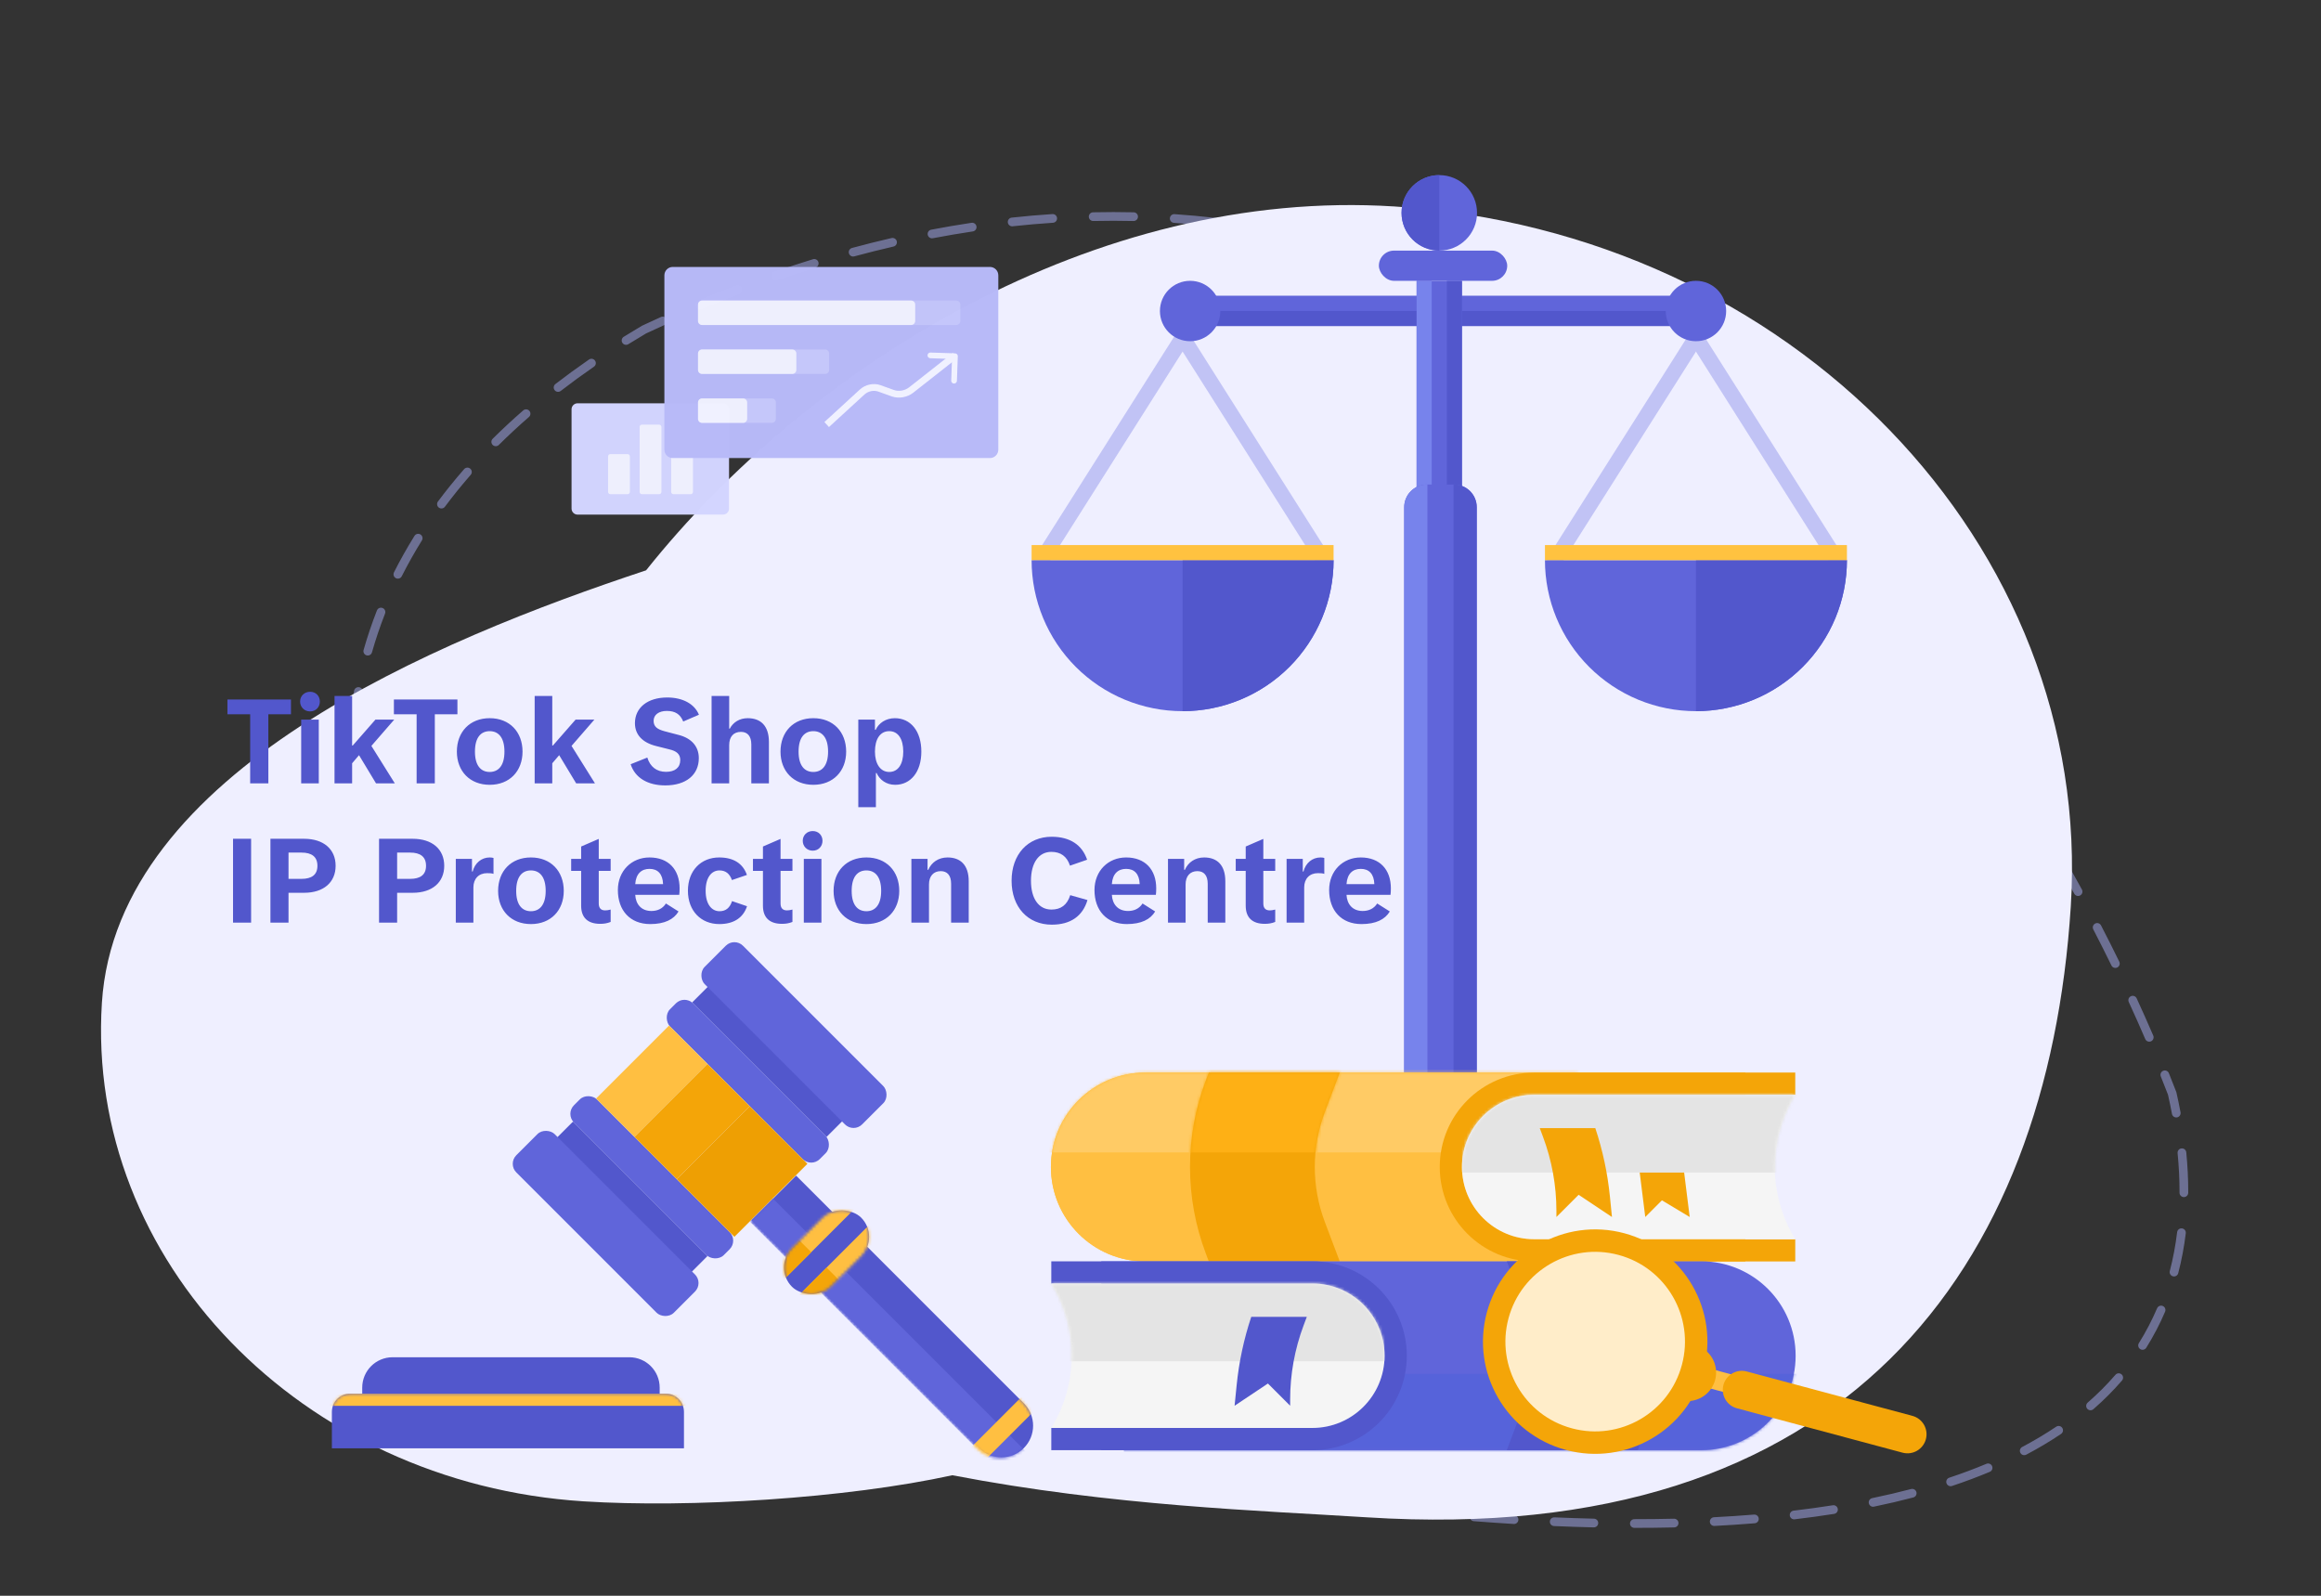 <svg width="800" height="550" viewBox="0 0 800 550" fill="none" xmlns="http://www.w3.org/2000/svg">
<rect x="0" y="0" width="800" height="550" fill="#333333" stroke="none"/>
<path opacity="0.5" d="M748.706 376.879L750.169 376.546C750.153 376.476 750.132 376.407 750.106 376.339L748.706 376.879ZM221.975 113.602L221.338 112.243C221.295 112.264 221.253 112.286 221.212 112.31L221.975 113.602ZM378.284 503.311C377.47 503.158 376.686 503.694 376.533 504.508C376.38 505.322 376.916 506.106 377.73 506.26L378.284 503.311ZM161.123 370.697C160.579 370.072 159.631 370.007 159.007 370.552C158.382 371.096 158.317 372.043 158.861 372.668L161.123 370.697ZM150.022 361.287C150.495 361.967 151.43 362.134 152.11 361.661C152.79 361.187 152.957 360.252 152.484 359.572L150.022 361.287ZM144.955 347.618C144.545 346.899 143.629 346.647 142.909 347.057C142.19 347.467 141.938 348.383 142.348 349.103L144.955 347.618ZM135.757 336.307C136.106 337.059 136.998 337.385 137.749 337.037C138.501 336.688 138.827 335.796 138.479 335.045L135.757 336.307ZM133.048 321.973C132.762 321.196 131.899 320.798 131.122 321.085C130.345 321.372 129.947 322.234 130.234 323.011L133.048 321.973ZM125.814 309.342C126.037 310.14 126.864 310.607 127.662 310.384C128.46 310.162 128.926 309.335 128.704 308.537L125.814 309.342ZM125.479 294.777C125.324 293.964 124.539 293.429 123.725 293.584C122.911 293.739 122.377 294.525 122.532 295.338L125.479 294.777ZM120.454 281.086C120.537 281.911 121.273 282.511 122.097 282.428C122.922 282.344 123.522 281.608 123.438 280.784L120.454 281.086ZM122.649 266.7C122.64 265.872 121.962 265.207 121.133 265.216C120.305 265.224 119.64 265.903 119.649 266.731L122.649 266.7ZM120.172 252.331C120.103 253.156 120.716 253.881 121.542 253.951C122.367 254.02 123.093 253.406 123.162 252.581L120.172 252.331ZM125.01 238.607C125.158 237.792 124.617 237.011 123.802 236.863C122.987 236.715 122.206 237.256 122.058 238.071L125.01 238.607ZM125.325 224.021C125.098 224.818 125.56 225.647 126.357 225.874C127.154 226.101 127.984 225.638 128.21 224.842L125.325 224.021ZM132.712 211.5C133.014 210.728 132.634 209.858 131.862 209.556C131.091 209.254 130.221 209.634 129.919 210.405L132.712 211.5ZM135.799 197.257C135.426 197.997 135.723 198.899 136.463 199.272C137.203 199.645 138.105 199.348 138.478 198.608L135.799 197.257ZM145.411 186.283C145.849 185.58 145.633 184.655 144.93 184.217C144.227 183.779 143.302 183.995 142.864 184.698L145.411 186.283ZM150.955 172.85C150.46 173.514 150.597 174.454 151.261 174.949C151.926 175.444 152.865 175.307 153.36 174.643L150.955 172.85ZM162.242 163.659C162.788 163.036 162.724 162.088 162.1 161.543C161.476 160.998 160.529 161.061 159.984 161.685L162.242 163.659ZM169.82 151.221C169.232 151.804 169.228 152.754 169.811 153.342C170.395 153.93 171.344 153.934 171.933 153.351L169.82 151.221ZM182.312 143.717C182.936 143.173 183.002 142.226 182.458 141.601C181.914 140.976 180.967 140.91 180.342 141.454L182.312 143.717ZM191.437 132.365C190.782 132.871 190.66 133.813 191.167 134.469C191.673 135.125 192.615 135.246 193.271 134.74L191.437 132.365ZM204.717 126.388C205.399 125.918 205.57 124.984 205.1 124.302C204.629 123.62 203.695 123.449 203.013 123.919L204.717 126.388ZM214.993 116.076C214.29 116.513 214.074 117.438 214.511 118.142C214.948 118.845 215.873 119.061 216.577 118.624L214.993 116.076ZM229.058 111.996C229.813 111.655 230.149 110.767 229.808 110.012C229.468 109.256 228.579 108.92 227.824 109.261L229.058 111.996ZM240.691 103.678C239.926 103.997 239.565 104.875 239.883 105.64C240.202 106.404 241.08 106.766 241.845 106.447L240.691 103.678ZM254.764 101.293C255.538 100.998 255.926 100.131 255.631 99.357C255.336 98.583 254.469 98.195 253.695 98.49L254.764 101.293ZM266.882 93.701C266.099 93.971 265.683 94.825 265.953 95.608C266.223 96.391 267.077 96.807 267.86 96.537L266.882 93.701ZM281.092 92.217C281.884 91.973 282.328 91.133 282.085 90.342C281.841 89.55 281.002 89.106 280.21 89.35L281.092 92.217ZM293.664 85.462C292.865 85.678 292.391 86.502 292.607 87.301C292.823 88.101 293.646 88.575 294.446 88.359L293.664 85.462ZM307.977 84.971C308.784 84.785 309.288 83.979 309.101 83.172C308.915 82.365 308.11 81.861 307.303 82.048L307.977 84.971ZM320.96 79.166C320.146 79.322 319.612 80.108 319.768 80.921C319.923 81.735 320.709 82.269 321.523 82.113L320.96 79.166ZM335.31 79.761C336.129 79.638 336.694 78.874 336.571 78.055C336.448 77.236 335.684 76.671 334.865 76.794L335.31 79.761ZM348.705 75.005C347.882 75.094 347.287 75.834 347.376 76.658C347.465 77.482 348.205 78.077 349.029 77.988L348.705 75.005ZM362.944 76.776C363.771 76.722 364.397 76.008 364.343 75.182C364.289 74.355 363.575 73.729 362.748 73.783L362.944 76.776ZM376.76 73.17C375.932 73.188 375.275 73.874 375.293 74.702C375.311 75.53 375.997 76.187 376.826 76.169L376.76 73.17ZM390.699 76.173C391.527 76.191 392.214 75.535 392.232 74.707C392.251 73.879 391.595 73.192 390.767 73.173L390.699 76.173ZM404.834 73.81C404.007 73.754 403.292 74.378 403.235 75.205C403.179 76.031 403.803 76.747 404.63 76.803L404.834 73.81ZM418.446 78.062C419.269 78.156 420.013 77.566 420.107 76.742C420.201 75.919 419.61 75.176 418.787 75.082L418.446 78.062ZM432.702 76.999C431.884 76.867 431.114 77.422 430.982 78.24C430.85 79.058 431.406 79.828 432.224 79.96L432.702 76.999ZM445.909 82.495C446.719 82.665 447.514 82.145 447.684 81.334C447.854 80.523 447.334 79.728 446.523 79.559L445.909 82.495ZM460.176 82.746C459.374 82.539 458.556 83.021 458.349 83.824C458.142 84.626 458.625 85.444 459.427 85.65L460.176 82.746ZM472.816 89.43C473.607 89.674 474.447 89.229 474.69 88.437C474.933 87.645 474.488 86.806 473.696 86.562L472.816 89.43ZM487.028 90.988C486.248 90.709 485.39 91.116 485.111 91.896C484.833 92.676 485.239 93.535 486.02 93.813L487.028 90.988ZM499 98.774C499.767 99.087 500.643 98.718 500.955 97.951C501.268 97.184 500.899 96.308 500.132 95.996L499 98.774ZM513.017 101.575C512.264 101.23 511.373 101.56 511.028 102.313C510.683 103.066 511.013 103.956 511.766 104.302L513.017 101.575ZM524.289 110.37C525.026 110.747 525.93 110.454 526.307 109.716C526.683 108.978 526.391 108.075 525.653 107.698L524.289 110.37ZM538.016 114.333C537.294 113.926 536.379 114.182 535.973 114.904C535.567 115.626 535.822 116.54 536.544 116.947L538.016 114.333ZM548.532 124.012C549.237 124.447 550.161 124.227 550.595 123.522C551.03 122.817 550.81 121.893 550.105 121.458L548.532 124.012ZM561.911 129.047C561.223 128.586 560.291 128.77 559.83 129.459C559.369 130.147 559.553 131.079 560.242 131.54L561.911 129.047ZM571.661 139.498C572.332 139.984 573.27 139.834 573.756 139.163C574.242 138.492 574.092 137.555 573.421 137.069L571.661 139.498ZM584.632 145.497C583.979 144.988 583.036 145.104 582.527 145.758C582.018 146.411 582.135 147.354 582.788 147.863L584.632 145.497ZM593.624 156.612C594.26 157.144 595.206 157.059 595.737 156.423C596.269 155.788 596.184 154.842 595.548 154.31L593.624 156.612ZM606.161 163.48C605.543 162.928 604.595 162.982 604.043 163.6C603.492 164.218 603.545 165.166 604.163 165.718L606.161 163.48ZM614.403 175.154C615.003 175.725 615.952 175.701 616.523 175.1C617.094 174.5 617.07 173.551 616.47 172.98L614.403 175.154ZM626.486 182.799C625.904 182.21 624.954 182.205 624.365 182.788C623.776 183.371 623.772 184.32 624.354 184.909L626.486 182.799ZM634.012 194.956C634.577 195.561 635.526 195.594 636.132 195.028C636.737 194.463 636.77 193.514 636.205 192.908L634.012 194.956ZM645.622 203.284C645.074 202.663 644.126 202.604 643.505 203.152C642.884 203.7 642.825 204.648 643.373 205.269L645.622 203.284ZM652.451 215.846C652.982 216.481 653.928 216.566 654.564 216.035C655.2 215.504 655.285 214.558 654.754 213.922L652.451 215.846ZM663.601 224.805C663.087 224.155 662.143 224.045 661.494 224.56C660.844 225.074 660.734 226.017 661.248 226.667L663.601 224.805ZM669.754 237.703C670.251 238.366 671.192 238.5 671.854 238.002C672.517 237.505 672.651 236.565 672.153 235.902L669.754 237.703ZM680.419 247.205C679.938 246.531 679.002 246.373 678.327 246.854C677.652 247.335 677.495 248.271 677.976 248.946L680.419 247.205ZM685.936 260.414C686.4 261.1 687.332 261.28 688.018 260.816C688.705 260.352 688.885 259.419 688.421 258.733L685.936 260.414ZM696.133 270.437C695.686 269.74 694.758 269.538 694.061 269.985C693.364 270.433 693.161 271.361 693.609 272.058L696.133 270.437ZM700.992 283.86C701.424 284.567 702.347 284.791 703.054 284.36C703.761 283.929 703.985 283.006 703.554 282.299L700.992 283.86ZM710.71 294.353C710.295 293.636 709.378 293.391 708.66 293.805C707.943 294.22 707.698 295.137 708.112 295.855L710.71 294.353ZM714.96 308.025C715.358 308.752 716.27 309.018 716.997 308.62C717.723 308.223 717.99 307.311 717.592 306.584L714.96 308.025ZM724.18 318.952C723.799 318.217 722.893 317.929 722.158 318.31C721.422 318.691 721.135 319.596 721.516 320.332L724.18 318.952ZM727.772 332.764C728.136 333.508 729.034 333.817 729.778 333.453C730.523 333.089 730.831 332.191 730.467 331.447L727.772 332.764ZM736.466 344.097C736.12 343.344 735.23 343.015 734.477 343.361C733.724 343.707 733.395 344.597 733.741 345.35L736.466 344.097ZM739.424 358.117C739.752 358.878 740.634 359.23 741.395 358.902C742.156 358.574 742.507 357.692 742.18 356.931L739.424 358.117ZM747.568 369.89C747.26 369.121 746.386 368.747 745.618 369.056C744.849 369.364 744.475 370.237 744.784 371.006L747.568 369.89ZM748.634 383.916C748.786 384.73 749.57 385.267 750.384 385.115C751.198 384.963 751.735 384.179 751.583 383.365L748.634 383.916ZM753.56 397.156C753.479 396.332 752.745 395.729 751.92 395.81C751.096 395.891 750.493 396.625 750.574 397.449L753.56 397.156ZM751.238 411.087C751.235 411.916 751.904 412.589 752.733 412.592C753.561 412.595 754.235 411.925 754.238 411.097L751.238 411.087ZM753.391 425.054C753.491 424.232 752.905 423.484 752.083 423.384C751.26 423.285 750.513 423.87 750.413 424.693L753.391 425.054ZM747.888 438.062C747.679 438.863 748.159 439.683 748.96 439.892C749.762 440.101 750.581 439.621 750.79 438.819L747.888 438.062ZM746.26 452.098C746.586 451.337 746.232 450.455 745.471 450.129C744.709 449.804 743.827 450.157 743.502 450.919L746.26 452.098ZM737.228 462.92C736.788 463.622 737.001 464.548 737.703 464.988C738.405 465.428 739.331 465.215 739.77 464.513L737.228 462.92ZM731.414 475.809C731.956 475.182 731.887 474.235 731.26 473.693C730.634 473.151 729.686 473.22 729.145 473.847L731.414 475.809ZM719.575 483.432C718.95 483.976 718.885 484.923 719.43 485.548C719.974 486.172 720.922 486.237 721.546 485.693L719.575 483.432ZM710.405 494.217C711.092 493.755 711.275 492.823 710.812 492.136C710.35 491.448 709.418 491.266 708.73 491.728L710.405 494.217ZM697.009 498.716C696.276 499.103 695.996 500.01 696.383 500.743C696.77 501.475 697.677 501.755 698.41 501.368L697.009 498.716ZM685.835 507.288C686.599 506.968 686.959 506.089 686.639 505.325C686.319 504.56 685.44 504.2 684.676 504.52L685.835 507.288ZM671.864 509.31C671.078 509.572 670.652 510.421 670.914 511.207C671.176 511.993 672.025 512.418 672.811 512.157L671.864 509.31ZM659.477 516.114C660.278 515.903 660.757 515.083 660.546 514.281C660.335 513.48 659.514 513.002 658.713 513.213L659.477 516.114ZM645.31 516.347C644.499 516.514 643.977 517.308 644.144 518.119C644.311 518.93 645.104 519.452 645.916 519.285L645.31 516.347ZM632.198 521.774C633.016 521.644 633.575 520.876 633.445 520.058C633.316 519.24 632.548 518.681 631.73 518.81L632.198 521.774ZM618.219 520.664C617.396 520.761 616.807 521.506 616.904 522.329C617.001 523.152 617.746 523.74 618.569 523.644L618.219 520.664ZM604.826 525.01C605.652 524.942 606.266 524.218 606.199 523.392C606.131 522.566 605.406 521.952 604.581 522.02L604.826 525.01ZM590.777 522.934C589.949 522.976 589.313 523.681 589.355 524.509C589.397 525.336 590.102 525.972 590.929 525.93L590.777 522.934ZM577.068 526.443C577.896 526.423 578.552 525.736 578.532 524.908C578.513 524.08 577.826 523.424 576.998 523.444L577.068 526.443ZM563.329 523.596C562.501 523.595 561.829 524.266 561.828 525.095C561.827 525.923 562.498 526.595 563.327 526.596L563.329 523.596ZM549.336 526.427C550.164 526.446 550.851 525.79 550.87 524.961C550.889 524.133 550.233 523.446 549.405 523.427L549.336 526.427ZM535.767 522.976C534.939 522.941 534.239 523.583 534.204 524.411C534.169 525.238 534.811 525.938 535.638 525.973L535.767 522.976ZM521.766 525.251C522.592 525.301 523.304 524.672 523.354 523.845C523.405 523.018 522.775 522.307 521.948 522.256L521.766 525.251ZM508.225 521.303C507.399 521.239 506.677 521.856 506.613 522.682C506.549 523.508 507.166 524.23 507.992 524.294L508.225 521.303ZM494.205 523.115C495.03 523.192 495.761 522.586 495.837 521.761C495.914 520.936 495.308 520.205 494.483 520.128L494.205 523.115ZM480.768 518.754C479.944 518.666 479.205 519.262 479.116 520.085C479.028 520.909 479.624 521.648 480.448 521.737L480.768 518.754ZM466.689 520.17C467.511 520.269 468.258 519.682 468.357 518.86C468.456 518.037 467.87 517.29 467.047 517.191L466.689 520.17ZM453.412 515.465C452.59 515.356 451.836 515.934 451.727 516.755C451.618 517.576 452.196 518.33 453.017 518.439L453.412 515.465ZM439.215 516.528C440.035 516.646 440.796 516.077 440.914 515.257C441.032 514.438 440.463 513.677 439.643 513.559L439.215 516.528ZM426.139 511.539C425.32 511.412 424.554 511.973 424.427 512.792C424.3 513.611 424.861 514.377 425.68 514.504L426.139 511.539ZM411.776 512.279C412.593 512.414 413.365 511.861 413.5 511.043C413.635 510.226 413.082 509.454 412.265 509.319L411.776 512.279ZM398.911 507.051C398.095 506.909 397.318 507.455 397.176 508.271C397.034 509.087 397.58 509.864 398.396 510.006L398.911 507.051ZM384.702 507.555C385.517 507.704 386.299 507.165 386.449 506.35C386.598 505.535 386.059 504.753 385.244 504.604L384.702 507.555ZM165.891 375.819C164.311 374.237 162.718 372.528 161.123 370.697L158.861 372.668C160.498 374.547 162.137 376.306 163.768 377.939L165.891 375.819ZM152.484 359.572C149.904 355.868 147.378 351.873 144.955 347.618L142.348 349.103C144.815 353.435 147.39 357.507 150.022 361.287L152.484 359.572ZM138.479 335.045C136.538 330.86 134.716 326.496 133.048 321.973L130.234 323.011C131.93 327.611 133.783 332.05 135.757 336.307L138.479 335.045ZM128.704 308.537C127.457 304.062 126.372 299.469 125.479 294.777L122.532 295.338C123.441 300.115 124.545 304.789 125.814 309.342L128.704 308.537ZM123.438 280.784C122.97 276.158 122.699 271.458 122.649 266.7L119.649 266.731C119.7 271.583 119.976 276.373 120.454 281.086L123.438 280.784ZM123.162 252.581C123.549 247.958 124.158 243.296 125.01 238.607L122.058 238.071C121.189 242.856 120.567 247.614 120.172 252.331L123.162 252.581ZM128.21 224.842C129.473 220.403 130.968 215.952 132.712 211.5L129.919 210.405C128.139 214.948 126.614 219.49 125.325 224.021L128.21 224.842ZM138.478 198.608C140.555 194.49 142.862 190.378 145.411 186.283L142.864 184.698C140.268 188.869 137.917 193.058 135.799 197.257L138.478 198.608ZM153.36 174.643C156.106 170.96 159.063 167.296 162.242 163.659L159.984 161.685C156.754 165.38 153.748 169.104 150.955 172.85L153.36 174.643ZM171.933 153.351C175.2 150.111 178.657 146.898 182.312 143.717L180.342 141.454C176.639 144.677 173.134 147.934 169.82 151.221L171.933 153.351ZM193.271 134.74C196.917 131.925 200.73 129.14 204.717 126.388L203.013 123.919C198.984 126.701 195.127 129.517 191.437 132.365L193.271 134.74ZM216.577 118.624C218.591 117.373 220.644 116.129 222.737 114.893L221.212 112.31C219.1 113.557 217.027 114.812 214.993 116.076L216.577 118.624ZM222.611 114.96C224.766 113.951 226.915 112.963 229.058 111.996L227.824 109.261C225.668 110.234 223.506 111.228 221.338 112.243L222.611 114.96ZM241.845 106.447C246.176 104.643 250.482 102.925 254.764 101.293L253.695 98.49C249.385 100.133 245.05 101.862 240.691 103.678L241.845 106.447ZM267.86 96.537C272.299 95.005 276.71 93.566 281.092 92.217L280.21 89.35C275.794 90.709 271.352 92.159 266.882 93.701L267.86 96.537ZM294.446 88.359C298.987 87.133 303.498 86.005 307.977 84.971L307.303 82.048C302.787 83.09 298.241 84.227 293.664 85.462L294.446 88.359ZM321.523 82.113C326.152 81.228 330.748 80.445 335.31 79.761L334.865 76.794C330.263 77.484 325.628 78.274 320.96 79.166L321.523 82.113ZM349.029 77.988C353.704 77.481 358.343 77.078 362.944 76.776L362.748 73.783C358.104 74.087 353.423 74.494 348.705 75.005L349.029 77.988ZM376.826 76.169C381.489 76.067 386.114 76.069 390.699 76.173L390.767 73.173C386.137 73.069 381.468 73.067 376.76 73.17L376.826 76.169ZM404.63 76.803C409.277 77.12 413.883 77.541 418.446 78.062L418.787 75.082C414.178 74.555 409.527 74.13 404.834 73.81L404.63 76.803ZM432.224 79.96C436.83 80.704 441.392 81.55 445.909 82.495L446.523 79.559C441.961 78.604 437.354 77.749 432.702 76.999L432.224 79.96ZM459.427 85.65C463.936 86.813 468.399 88.074 472.816 89.43L473.696 86.562C469.237 85.193 464.73 83.919 460.176 82.746L459.427 85.65ZM486.02 93.813C490.394 95.375 494.721 97.03 499 98.774L500.132 95.996C495.813 94.235 491.445 92.565 487.028 90.988L486.02 93.813ZM511.766 104.302C515.989 106.239 520.163 108.263 524.289 110.37L525.653 107.698C521.491 105.573 517.279 103.53 513.017 101.575L511.766 104.302ZM536.544 116.947C540.59 119.225 544.586 121.581 548.532 124.012L550.105 121.458C546.126 119.007 542.097 116.63 538.016 114.333L536.544 116.947ZM560.242 131.54C564.099 134.124 567.905 136.778 571.661 139.498L573.421 137.069C569.636 134.327 565.799 131.652 561.911 129.047L560.242 131.54ZM582.788 147.863C586.451 150.719 590.064 153.637 593.624 156.612L595.548 154.31C591.962 151.313 588.323 148.374 584.632 145.497L582.788 147.863ZM604.163 165.718C607.628 168.811 611.041 171.958 614.403 175.154L616.47 172.98C613.086 169.763 609.65 166.594 606.161 163.48L604.163 165.718ZM624.354 184.909C627.626 188.215 630.846 191.565 634.012 194.956L636.205 192.908C633.019 189.497 629.779 186.125 626.486 182.799L624.354 184.909ZM643.373 205.269C646.453 208.76 649.479 212.287 652.451 215.846L654.754 213.922C651.765 210.343 648.721 206.796 645.622 203.284L643.373 205.269ZM661.248 226.667C664.139 230.319 666.974 234 669.754 237.703L672.153 235.902C669.359 232.179 666.508 228.478 663.601 224.805L661.248 226.667ZM677.976 248.946C680.687 252.751 683.34 256.576 685.936 260.414L688.421 258.733C685.812 254.875 683.144 251.031 680.419 247.205L677.976 248.946ZM693.609 272.058C696.13 275.984 698.591 279.92 700.992 283.86L703.554 282.299C701.141 278.339 698.667 274.384 696.133 270.437L693.609 272.058ZM708.112 295.855C710.459 299.915 712.742 303.974 714.96 308.025L717.592 306.584C715.362 302.513 713.068 298.434 710.71 294.353L708.112 295.855ZM721.516 320.332C723.67 324.492 725.755 328.638 727.772 332.764L730.467 331.447C728.441 327.3 726.345 323.133 724.18 318.952L721.516 320.332ZM733.741 345.35C735.712 349.638 737.607 353.896 739.424 358.117L742.18 356.931C740.352 352.687 738.448 348.407 736.466 344.097L733.741 345.35ZM744.784 371.006C745.646 373.156 746.487 375.294 747.307 377.419L750.106 376.339C749.281 374.202 748.435 372.052 747.568 369.89L744.784 371.006ZM747.244 377.212C747.741 379.398 748.208 381.635 748.634 383.916L751.583 383.365C751.149 381.043 750.675 378.768 750.169 376.546L747.244 377.212ZM750.574 397.449C751.012 401.911 751.253 406.472 751.238 411.087L754.238 411.097C754.253 406.371 754.007 401.709 753.56 397.156L750.574 397.449ZM750.413 424.693C749.871 429.154 749.046 433.624 747.888 438.062L750.79 438.819C751.985 434.242 752.834 429.64 753.391 425.054L750.413 424.693ZM743.502 450.919C741.761 454.989 739.684 459 737.228 462.92L739.77 464.513C742.311 460.457 744.46 456.307 746.26 452.098L743.502 450.919ZM729.145 473.847C726.296 477.142 723.116 480.345 719.575 483.432L721.546 485.693C725.192 482.515 728.471 479.213 731.414 475.809L729.145 473.847ZM708.73 491.728C705.114 494.161 701.213 496.495 697.009 498.716L698.41 501.368C702.704 499.101 706.697 496.712 710.405 494.217L708.73 491.728ZM684.676 504.52C680.638 506.211 676.371 507.811 671.864 509.31L672.811 512.157C677.387 510.634 681.724 509.009 685.835 507.288L684.676 504.52ZM658.713 513.213C654.434 514.34 649.969 515.387 645.31 516.347L645.916 519.285C650.625 518.314 655.144 517.255 659.477 516.114L658.713 513.213ZM631.73 518.81C627.378 519.498 622.876 520.117 618.219 520.664L618.569 523.644C623.264 523.092 627.805 522.468 632.198 521.774L631.73 518.81ZM604.581 522.02C600.11 522.387 595.51 522.693 590.777 522.934L590.929 525.93C595.692 525.687 600.324 525.38 604.826 525.01L604.581 522.02ZM576.998 523.444C572.55 523.548 567.995 523.6 563.329 523.596L563.327 526.596C568.016 526.6 572.596 526.548 577.068 526.443L576.998 523.444ZM549.405 523.427C544.953 523.325 540.408 523.175 535.767 522.976L535.638 525.973C540.299 526.173 544.864 526.323 549.336 526.427L549.405 523.427ZM521.948 522.256C517.458 521.982 512.884 521.665 508.225 521.303L507.992 524.294C512.668 524.657 517.259 524.976 521.766 525.251L521.948 522.256ZM494.483 520.128C489.987 519.71 485.416 519.252 480.768 518.754L480.448 521.737C485.11 522.237 489.695 522.696 494.205 523.115L494.483 520.128ZM467.047 517.191C462.57 516.652 458.025 516.077 453.412 515.465L453.017 518.439C457.642 519.053 462.199 519.629 466.689 520.17L467.047 517.191ZM439.643 513.559C435.203 512.919 430.702 512.246 426.139 511.539L425.68 514.504C430.253 515.212 434.764 515.886 439.215 516.528L439.643 513.559ZM412.265 509.319C407.869 508.593 403.418 507.837 398.911 507.051L398.396 510.006C402.911 510.794 407.371 511.551 411.776 512.279L412.265 509.319ZM385.244 504.604C382.938 504.181 380.618 503.75 378.284 503.311L377.73 506.26C380.068 506.699 382.392 507.131 384.702 507.555L385.244 504.604Z" fill="#A8AFF5"/>
<path fill-rule="evenodd" clip-rule="evenodd" d="M471.105 522.962C636.516 533.509 705.814 436.993 713.755 312.448C721.695 187.904 617.342 79.877 480.675 71.163C377.216 64.567 278.751 126.273 222.696 196.567C150.291 220.572 40.209 265.858 35.123 345.627C29.468 434.318 103.78 511.246 201.104 517.451C237.816 519.792 291.807 516.444 328.252 508.458C383.474 519.089 435.021 520.662 471.105 522.962Z" fill="#EFEFFF"/>
<path d="M584.563 116.303L535.121 194.368" stroke="#C1C3F5" stroke-width="5.204"/>
<path d="M407.61 116.303L358.168 194.368" stroke="#C1C3F5" stroke-width="5.204"/>
<path d="M584.558 116.303L634 194.368" stroke="#C1C3F5" stroke-width="5.204"/>
<path d="M407.617 116.303L457.059 194.368" stroke="#C1C3F5" stroke-width="5.204"/>
<path d="M636.599 193.068C636.599 199.902 635.253 206.67 632.638 212.984C630.022 219.298 626.189 225.035 621.356 229.868C616.523 234.701 610.786 238.534 604.472 241.15C598.158 243.765 591.39 245.111 584.556 245.111C577.721 245.111 570.953 243.765 564.639 241.15C558.325 238.534 552.588 234.701 547.755 229.868C542.922 225.035 539.089 219.298 536.473 212.984C533.858 206.67 532.512 199.902 532.512 193.068L584.556 193.068H636.599Z" fill="#6065DA"/>
<path d="M459.658 193.068C459.658 199.902 458.312 206.67 455.696 212.984C453.081 219.298 449.247 225.035 444.415 229.868C439.582 234.701 433.845 238.534 427.53 241.15C421.216 243.765 414.449 245.111 407.614 245.111C400.78 245.111 394.012 243.765 387.698 241.15C381.384 238.534 375.646 234.701 370.814 229.868C365.981 225.035 362.147 219.298 359.532 212.984C356.916 206.67 355.57 199.902 355.57 193.068L407.614 193.068H459.658Z" fill="#6065DA"/>
<path d="M459.658 193.068C459.658 199.902 458.312 206.67 455.696 212.984C453.081 219.298 449.247 225.035 444.415 229.868C439.582 234.701 433.845 238.534 427.53 241.15C421.216 243.765 414.449 245.111 407.614 245.111L407.614 193.068H459.658Z" fill="#5257CC"/>
<path d="M636.599 193.068C636.599 199.902 635.253 206.67 632.638 212.984C630.022 219.298 626.189 225.035 621.356 229.868C616.523 234.701 610.786 238.534 604.472 241.15C598.158 243.765 591.39 245.111 584.556 245.111L584.556 193.068H636.599Z" fill="#5257CC"/>
<rect x="412.816" y="101.99" width="169.142" height="10.409" fill="#5257CC"/>
<rect x="532.512" y="187.863" width="104.088" height="5.204" fill="#FFC240"/>
<rect x="355.57" y="187.863" width="104.088" height="5.204" fill="#FFC240"/>
<rect x="412.816" y="101.99" width="169.142" height="5.204" fill="#6065DA"/>
<rect x="488.277" y="260.725" width="163.938" height="15.613" transform="rotate(-90 488.277 260.725)" fill="#6065DA"/>
<rect x="498.691" y="260.725" width="163.938" height="5.204" transform="rotate(-90 498.691 260.725)" fill="#5257CC"/>
<rect x="488.277" y="260.725" width="163.938" height="5.204" transform="rotate(-90 488.277 260.725)" fill="#7783EC"/>
<path d="M484 370L484 174.807C484 170.495 487.495 167 491.807 167L501.193 167C505.505 167 509 170.495 509 174.807L509 370L484 370Z" fill="#6065DA"/>
<path d="M501 370L501 167L501.193 167C505.505 167 509 170.495 509 174.807L509 370L501 370Z" fill="#5257CC"/>
<path d="M492 370L492 167L491.807 167C487.495 167 484 170.495 484 174.807L484 370L492 370Z" fill="#7783EC"/>
<circle cx="496.093" cy="73.366" r="13.011" fill="#6065DA"/>
<path d="M496.093 86.377C494.384 86.377 492.692 86.041 491.114 85.387C489.535 84.733 488.101 83.775 486.893 82.567C485.685 81.358 484.726 79.924 484.072 78.346C483.419 76.767 483.082 75.075 483.082 73.366C483.082 71.658 483.419 69.966 484.072 68.387C484.726 66.809 485.685 65.374 486.893 64.166C488.101 62.958 489.535 62 491.114 61.346C492.692 60.692 494.384 60.355 496.093 60.355L496.093 73.366L496.093 86.377Z" fill="#5257CC"/>
<rect x="475.27" y="86.378" width="44.237" height="10.409" rx="5.204" fill="#6065DA"/>
<circle cx="584.561" cy="107.196" r="10.409" fill="#6065DA"/>
<circle cx="410.213" cy="107.196" r="10.409" fill="#6065DA"/>
<path d="M362.23 402.221C362.23 384.244 376.803 369.672 394.779 369.672H601.559V402.221V434.769H394.779C376.803 434.769 362.23 420.197 362.23 402.221Z" fill="#FFBF41"/>
<path d="M362.23 402.221C362.23 384.244 376.803 369.672 394.779 369.672H601.559V402.221V434.769H394.779C376.803 434.769 362.23 420.197 362.23 402.221Z" fill="#FFBF41"/>
<mask id="mask0_208_35857" style="mask-type:alpha" maskUnits="userSpaceOnUse" x="362" y="369" width="182" height="66">
<path d="M362.23 402.221C362.23 384.245 376.803 369.672 394.779 369.672H543.736V402.221V434.769H394.779C376.803 434.769 362.23 420.197 362.23 402.221Z" fill="#FFBF41"/>
</mask>
<g mask="url(#mask0_208_35857)">
<rect x="361.379" y="362.166" width="194.483" height="35.026" fill="#FFCB65"/>
</g>
<path d="M618.789 373.502H528.801C512.94 373.502 500.082 386.36 500.082 402.221V402.221C500.082 418.083 512.94 430.941 528.801 430.941H618.789" stroke="#F4A508" stroke-width="7.659"/>
<path d="M503.914 402.22C503.914 388.474 515.058 377.33 528.804 377.33H618.792C609.398 392.594 609.398 411.846 618.792 427.11H528.804C515.058 427.11 503.914 415.967 503.914 402.22Z" fill="#F5F5F5"/>
<path d="M416.656 369.672H461.786L456.649 383.259C452.028 395.478 452.028 408.963 456.649 421.183L461.786 434.769H416.656L415.616 432.018C408.355 412.817 408.355 391.625 415.616 372.423L416.656 369.672Z" fill="#F4A508"/>
<mask id="mask1_208_35857" style="mask-type:alpha" maskUnits="userSpaceOnUse" x="503" y="377" width="116" height="51">
<path d="M503.902 402.22C503.902 388.474 515.046 377.33 528.793 377.33H618.78C609.387 392.594 609.387 411.846 618.78 427.11H528.792C515.046 427.11 503.902 415.967 503.902 402.22Z" fill="#F1F1F1"/>
</mask>
<g mask="url(#mask1_208_35857)">
<rect x="503.902" y="373.501" width="118.707" height="30.634" fill="#E4E4E4"/>
</g>
<path d="M530.719 388.818H549.865C552.41 396.453 554.098 404.347 554.899 412.355L555.609 419.452L544.121 411.794L536.463 419.452V417.329C536.463 408.604 534.894 399.951 531.83 391.782L530.719 388.818Z" fill="#F4A508"/>
<path d="M572.83 413.708L582.404 419.452L580.489 404.135H565.172L567.087 419.452L572.83 413.708Z" fill="#F4A508"/>
<path d="M618.918 467.269C618.918 449.293 604.345 434.721 586.369 434.721H379.59V467.269V499.818H586.369C604.345 499.818 618.918 485.246 618.918 467.269Z" fill="#6065DA"/>
<mask id="mask2_208_35857" style="mask-type:alpha" maskUnits="userSpaceOnUse" x="379" y="434" width="240" height="66">
<path d="M618.918 467.269C618.918 449.293 604.345 434.721 586.369 434.721H379.59V467.269V499.818H586.369C604.345 499.818 618.918 485.246 618.918 467.269Z" fill="#566CDA"/>
</mask>
<g mask="url(#mask2_208_35857)">
<rect x="387.375" y="473.5" width="233.923" height="27.52" fill="#5663DA"/>
</g>
<path d="M362.359 438.551H452.347C468.208 438.551 481.066 451.409 481.066 467.27V467.27C481.066 483.131 468.208 495.99 452.347 495.99H362.359" stroke="#5257CC" stroke-width="7.659"/>
<path d="M477.23 467.269C477.23 453.523 466.087 442.379 452.34 442.379H362.353C371.746 457.643 371.746 476.895 362.353 492.159H452.34C466.087 492.159 477.23 481.016 477.23 467.269Z" fill="#F5F5F5"/>
<path d="M564.489 434.721H519.358L524.496 448.307C529.117 460.526 529.117 474.012 524.496 486.231L519.358 499.818H564.489L565.529 497.067C572.79 477.865 572.79 456.673 565.529 437.472L564.489 434.721Z" fill="#5257CC"/>
<mask id="mask3_208_35857" style="mask-type:alpha" maskUnits="userSpaceOnUse" x="362" y="442" width="116" height="51">
<path d="M477.25 467.269C477.25 453.523 466.106 442.379 452.36 442.379H362.372C371.766 457.643 371.766 476.895 362.372 492.159H452.36C466.106 492.159 477.25 481.016 477.25 467.269Z" fill="#F1F1F1"/>
</mask>
<g mask="url(#mask3_208_35857)">
<rect width="118.707" height="30.634" transform="matrix(-1 0 0 1 477.25 438.549)" fill="#E4E4E4"/>
</g>
<path d="M450.43 453.867H431.283C428.738 461.502 427.05 469.396 426.249 477.404L425.54 484.501L437.027 476.843L444.686 484.501V482.377C444.686 473.653 446.255 465 449.318 456.831L450.43 453.867Z" fill="#5257CC"/>
<path d="M587.16 477.928L588.86 471.585L617.404 479.233L615.704 485.576L587.16 477.928Z" fill="#FFBF41"/>
<path d="M569.594 480.018L574.693 460.988L584.207 463.538C589.462 464.946 592.581 470.347 591.173 475.602C589.765 480.857 584.363 483.975 579.108 482.567L569.594 480.018Z" fill="#F4A508"/>
<path d="M598.679 485.382C595.176 484.444 593.097 480.843 594.036 477.339C594.974 473.836 598.575 471.757 602.078 472.696L659.167 487.993C662.67 488.931 664.749 492.532 663.81 496.036C662.872 499.539 659.271 501.618 655.768 500.679L598.679 485.382Z" fill="#F4A508"/>
<circle cx="549.829" cy="462.406" r="34.809" transform="rotate(-75 549.829 462.406)" fill="#FFEDC9" stroke="#F4A508" stroke-width="7.735"/>
<rect x="188.242" y="395.83" width="13.109" height="65.544" transform="rotate(-45 188.242 395.83)" fill="#5257CC"/>
<rect width="13.109" height="65.544" transform="matrix(-0.707 0.707 0.707 0.707 247.824 336.242)" fill="#5257CC"/>
<rect x="175" y="401.127" width="18.681" height="76.78" rx="4.186" transform="rotate(-45 175 401.127)" fill="#6065DA"/>
<rect width="18.689" height="76.78" rx="4.186" transform="matrix(-0.707 0.707 0.707 0.707 253.125 323)" fill="#6065DA"/>
<rect x="194.859" y="383.912" width="11.236" height="73.035" rx="4.186" transform="rotate(-45 194.859 383.912)" fill="#6065DA"/>
<rect width="11.236" height="73.035" rx="4.186" transform="matrix(-0.707 0.707 0.707 0.707 235.914 342.863)" fill="#6065DA"/>
<path d="M274.402 405.189L259.01 420.581L337.51 499.081C341.76 503.331 348.651 503.331 352.902 499.081C357.152 494.83 357.152 487.939 352.902 483.689L274.402 405.189Z" fill="#5257CC"/>
<rect x="205.453" y="378.615" width="35.581" height="18.727" transform="rotate(-45 205.453 378.615)" fill="#FFBF41"/>
<rect x="218.695" y="391.857" width="35.581" height="20.599" transform="rotate(-45 218.695 391.857)" fill="#F4A508"/>
<rect x="233.266" y="406.424" width="35.581" height="28.09" transform="rotate(-45 233.266 406.424)" fill="#EE9F03"/>
<mask id="mask4_208_35857" style="mask-type:alpha" maskUnits="userSpaceOnUse" x="258" y="405" width="98" height="98">
<path d="M274.309 405.097L258.418 420.987L336.755 499.324C341.143 503.712 348.258 503.712 352.646 499.324C357.034 494.936 357.034 487.822 352.646 483.434L274.309 405.097Z" fill="#5266CC"/>
</mask>
<g mask="url(#mask4_208_35857)">
<rect x="258.414" y="420.988" width="11.236" height="126.902" transform="rotate(-45 258.414 420.988)" fill="#6065DA"/>
<rect x="330.203" y="503.364" width="35.581" height="6.508" transform="rotate(-45 330.203 503.364)" fill="#FFBF41"/>
</g>
<rect x="266.359" y="436.88" width="33.708" height="18.727" rx="9.363" transform="rotate(-45 266.359 436.88)" fill="#5257CC"/>
<mask id="mask5_208_35857" style="mask-type:alpha" maskUnits="userSpaceOnUse" x="270" y="416" width="30" height="31">
<rect x="266.363" y="436.88" width="33.708" height="18.727" rx="9.363" transform="rotate(-45 266.363 436.88)" fill="#5266CC"/>
</mask>
<g mask="url(#mask5_208_35857)">
<rect x="262.879" y="437.723" width="44.434" height="7.491" transform="rotate(-45 262.879 437.723)" fill="#FFBF41"/>
<rect x="273.465" y="448.317" width="44.434" height="7.491" transform="rotate(-45 273.465 448.317)" fill="#FFBF41"/>
<rect x="255.762" y="466.013" width="41.199" height="7.491" transform="rotate(-45 255.762 466.013)" fill="#F4A508"/>
<rect x="245.18" y="455.418" width="41.199" height="7.491" transform="rotate(-45 245.18 455.418)" fill="#F4A508"/>
</g>
<path d="M124.852 478.253C124.852 472.475 129.536 467.791 135.313 467.791H216.917C222.694 467.791 227.378 472.475 227.378 478.253V484.53H124.852V478.253Z" fill="#5257CC"/>
<path d="M114.391 486.623C114.391 483.156 117.201 480.346 120.668 480.346H229.472C232.939 480.346 235.749 483.156 235.749 486.623V499.177H114.391V486.623Z" fill="#5257CC"/>
<mask id="mask6_208_35857" style="mask-type:alpha" maskUnits="userSpaceOnUse" x="114" y="480" width="122" height="20">
<path d="M114.391 486.623C114.391 483.156 117.201 480.346 120.668 480.346H229.472C232.939 480.346 235.749 483.156 235.749 486.623V499.177H114.391V486.623Z" fill="#5266CC"/>
</mask>
<g mask="url(#mask6_208_35857)">
<rect x="110.207" y="480.346" width="133.913" height="4.185" fill="#FFBF41"/>
</g>
<mask id="mask7_208_35857" style="mask-type:alpha" maskUnits="userSpaceOnUse" x="410" y="369" width="52" height="66">
<path d="M416.652 369.672H461.783L456.645 383.259C452.024 395.478 452.024 408.963 456.645 421.183L461.783 434.769H416.652L415.612 432.018C408.351 412.817 408.351 391.625 415.612 372.423L416.652 369.672Z" fill="#F4A508"/>
</mask>
<g mask="url(#mask7_208_35857)">
<rect x="408.633" y="360.915" width="55.041" height="36.277" fill="#FEB015"/>
</g>
<path d="M86.225 270V246.179H78.394V241.095H100.288V246.179H92.498V270H86.225ZM103.81 270V248.024H109.878V270H103.81ZM103.441 241.792C103.441 239.906 104.876 238.43 106.885 238.43C108.894 238.43 110.247 239.906 110.247 241.792C110.247 243.678 108.894 245.195 106.885 245.195C104.876 245.195 103.441 243.678 103.441 241.792ZM115.301 270V239.865H121.369V256.962H121.574L129.405 248.024H135.883L128.011 257.085L136.088 270H129.61L123.747 260.283L121.369 263.071V270H115.301ZM143.601 270V246.179H135.77V241.095H157.664V246.179H149.874V270H143.601ZM168.789 270.492C161.942 270.492 157.473 265.777 157.473 259.053C157.473 252.247 161.942 247.532 168.789 247.532C175.636 247.532 180.105 252.247 180.105 259.053C180.105 265.777 175.636 270.492 168.789 270.492ZM163.705 259.053C163.705 263.891 165.755 266.064 168.789 266.064C171.782 266.064 173.873 263.891 173.873 259.053C173.873 254.174 171.782 252.001 168.789 252.001C165.755 252.001 163.705 254.174 163.705 259.053ZM184.288 270V239.865H190.356V256.962H190.561L198.392 248.024H204.87L196.998 257.085L205.075 270H198.597L192.734 260.283L190.356 263.071V270H184.288ZM229.305 270.697C223.278 270.697 218.891 268.114 217.374 263.399L223.114 261.103C224.098 264.301 226.353 266.023 229.551 266.023C232.667 266.023 234.471 264.547 234.471 261.964C234.471 259.914 233.2 258.848 230.699 258.274L226.148 257.126C221.515 255.978 218.85 253.272 218.85 249.254C218.85 243.924 223.196 240.398 229.961 240.398C235.332 240.398 239.391 242.612 240.908 246.343L235.496 248.68C234.471 246.138 232.708 245.031 229.838 245.031C227.05 245.031 225.287 246.384 225.287 248.434C225.287 250.443 226.517 251.345 229.1 252.042L233.938 253.313C238.284 254.42 240.867 257.208 240.867 261.308C240.867 267.048 236.48 270.697 229.305 270.697ZM245.268 270V239.865H251.336V251.14H251.541C252.73 248.885 254.944 247.532 257.732 247.532C262.16 247.532 265.03 250.115 265.03 255.732V270H258.962V256.593C258.962 253.682 257.609 252.247 255.395 252.247C252.894 252.247 251.336 253.846 251.336 256.839V270H245.268ZM280.338 270.492C273.491 270.492 269.022 265.777 269.022 259.053C269.022 252.247 273.491 247.532 280.338 247.532C287.185 247.532 291.654 252.247 291.654 259.053C291.654 265.777 287.185 270.492 280.338 270.492ZM275.254 259.053C275.254 263.891 277.304 266.064 280.338 266.064C283.331 266.064 285.422 263.891 285.422 259.053C285.422 254.174 283.331 252.001 280.338 252.001C277.304 252.001 275.254 254.174 275.254 259.053ZM295.837 278.2V248.024H301.577V251.55H301.823C302.848 249.254 305.308 247.532 308.424 247.532C313.877 247.532 317.567 251.96 317.567 259.053C317.567 266.064 313.877 270.492 308.547 270.492C305.431 270.492 303.176 268.729 302.151 266.433H301.905V278.2H295.837ZM301.577 259.053C301.577 263.235 303.422 266.064 306.497 266.064C309.572 266.064 311.335 263.358 311.335 259.053C311.335 254.707 309.572 252.001 306.497 252.001C303.381 252.001 301.577 254.707 301.577 259.053ZM80.321 318V289.095H86.553V318H80.321ZM93.214 318V289.095H104.817C111.5 289.095 115.682 292.662 115.682 298.402C115.682 304.142 111.5 307.709 104.817 307.709H99.446V318H93.214ZM99.446 302.912H103.915C107.482 302.912 109.409 301.477 109.409 298.402C109.409 295.327 107.482 293.851 103.915 293.851H99.446V302.912ZM130.65 318V289.095H142.253C148.936 289.095 153.118 292.662 153.118 298.402C153.118 304.142 148.936 307.709 142.253 307.709H136.882V318H130.65ZM136.882 302.912H141.351C144.918 302.912 146.845 301.477 146.845 298.402C146.845 295.327 144.918 293.851 141.351 293.851H136.882V302.912ZM157.102 318V296.024H162.678V300.37H162.924C163.662 297.459 165.958 295.532 168.787 295.532C169.32 295.532 169.771 295.614 170.099 295.696V301.19C169.566 300.985 168.869 300.944 167.885 300.944C165.015 300.944 163.17 302.871 163.17 305.864V318H157.102ZM183.003 318.492C176.156 318.492 171.687 313.777 171.687 307.053C171.687 300.247 176.156 295.532 183.003 295.532C189.85 295.532 194.319 300.247 194.319 307.053C194.319 313.777 189.85 318.492 183.003 318.492ZM177.919 307.053C177.919 311.891 179.969 314.064 183.003 314.064C185.996 314.064 188.087 311.891 188.087 307.053C188.087 302.174 185.996 300.001 183.003 300.001C179.969 300.001 177.919 302.174 177.919 307.053ZM206.87 318.41C202.606 318.41 200.31 316.278 200.31 312.178V300.165H196.866V296.024H200.31V291.76L206.378 289.136V296.024H210.478V300.165H206.378V311.399C206.378 312.998 207.157 313.777 208.592 313.777C209.125 313.777 209.74 313.695 210.478 313.49V317.754C209.248 318.246 208.141 318.41 206.87 318.41ZM224.119 318.492C217.19 318.492 212.967 313.818 212.967 306.766C212.967 300.165 217.682 295.532 223.873 295.532C230.392 295.532 234.246 299.673 234.246 306.192C234.246 306.93 234.205 307.873 234.123 308.406H218.953C219.117 311.604 221.003 313.982 224.529 313.982C226.456 313.982 228.342 313.285 229.531 311.399L233.877 314.146C232.237 316.893 229.08 318.492 224.119 318.492ZM218.953 304.716H228.547C228.424 301.231 226.743 299.468 223.873 299.468C221.126 299.468 219.199 301.108 218.953 304.716ZM247.935 318.492C241.662 318.492 237.111 313.982 237.111 307.012C237.111 300.042 241.621 295.532 247.894 295.532C252.732 295.532 256.053 297.541 257.447 301.559L252.281 303.322C251.502 301.108 250.108 300.001 247.976 300.001C245.311 300.001 243.22 302.338 243.22 307.012C243.22 311.686 245.311 314.064 248.017 314.064C250.19 314.064 251.584 312.875 252.322 310.579L257.488 312.342C256.135 316.401 252.814 318.492 247.935 318.492ZM269.531 318.41C265.267 318.41 262.971 316.278 262.971 312.178V300.165H259.527V296.024H262.971V291.76L269.039 289.136V296.024H273.139V300.165H269.039V311.399C269.039 312.998 269.818 313.777 271.253 313.777C271.786 313.777 272.401 313.695 273.139 313.49V317.754C271.909 318.246 270.802 318.41 269.531 318.41ZM277.059 318V296.024H283.127V318H277.059ZM276.69 289.792C276.69 287.906 278.125 286.43 280.134 286.43C282.143 286.43 283.496 287.906 283.496 289.792C283.496 291.678 282.143 293.195 280.134 293.195C278.125 293.195 276.69 291.678 276.69 289.792ZM298.636 318.492C291.789 318.492 287.32 313.777 287.32 307.053C287.32 300.247 291.789 295.532 298.636 295.532C305.483 295.532 309.952 300.247 309.952 307.053C309.952 313.777 305.483 318.492 298.636 318.492ZM293.552 307.053C293.552 311.891 295.602 314.064 298.636 314.064C301.629 314.064 303.72 311.891 303.72 307.053C303.72 302.174 301.629 300.001 298.636 300.001C295.602 300.001 293.552 302.174 293.552 307.053ZM327.829 304.593C327.829 301.682 326.476 300.247 324.262 300.247C321.761 300.247 320.203 301.969 320.203 304.839V318H314.135V296.024H319.711V299.796H319.957C321.064 297.213 323.483 295.532 326.599 295.532C331.027 295.532 333.897 298.115 333.897 303.732V318H327.829V304.593ZM362.53 318.697C354.289 318.697 348.672 312.629 348.672 303.568C348.672 294.466 354.289 288.398 362.489 288.398C368.762 288.398 372.985 291.186 374.707 296.311L368.803 298.361C367.737 295.122 365.564 293.605 362.366 293.605C358.02 293.605 355.355 297.418 355.355 303.568C355.355 309.718 358.02 313.49 362.407 313.49C365.646 313.49 367.819 311.932 368.885 308.529L374.83 310.21C373.19 315.745 369.008 318.697 362.53 318.697ZM388.399 318.492C381.47 318.492 377.247 313.818 377.247 306.766C377.247 300.165 381.962 295.532 388.153 295.532C394.672 295.532 398.526 299.673 398.526 306.192C398.526 306.93 398.485 307.873 398.403 308.406H383.233C383.397 311.604 385.283 313.982 388.809 313.982C390.736 313.982 392.622 313.285 393.811 311.399L398.157 314.146C396.517 316.893 393.36 318.492 388.399 318.492ZM383.233 304.716H392.827C392.704 301.231 391.023 299.468 388.153 299.468C385.406 299.468 383.479 301.108 383.233 304.716ZM416.275 304.593C416.275 301.682 414.922 300.247 412.708 300.247C410.207 300.247 408.649 301.969 408.649 304.839V318H402.581V296.024H408.157V299.796H408.403C409.51 297.213 411.929 295.532 415.045 295.532C419.473 295.532 422.343 298.115 422.343 303.732V318H416.275V304.593ZM435.933 318.41C431.669 318.41 429.373 316.278 429.373 312.178V300.165H425.929V296.024H429.373V291.76L435.441 289.136V296.024H439.541V300.165H435.441V311.399C435.441 312.998 436.22 313.777 437.655 313.777C438.188 313.777 438.803 313.695 439.541 313.49V317.754C438.311 318.246 437.204 318.41 435.933 318.41ZM443.461 318V296.024H449.037V300.37H449.283C450.021 297.459 452.317 295.532 455.146 295.532C455.679 295.532 456.13 295.614 456.458 295.696V301.19C455.925 300.985 455.228 300.944 454.244 300.944C451.374 300.944 449.529 302.871 449.529 305.864V318H443.461ZM469.278 318.492C462.349 318.492 458.126 313.818 458.126 306.766C458.126 300.165 462.841 295.532 469.032 295.532C475.551 295.532 479.405 299.673 479.405 306.192C479.405 306.93 479.364 307.873 479.282 308.406H464.112C464.276 311.604 466.162 313.982 469.688 313.982C471.615 313.982 473.501 313.285 474.69 311.399L479.036 314.146C477.396 316.893 474.239 318.492 469.278 318.492ZM464.112 304.716H473.706C473.583 301.231 471.902 299.468 469.032 299.468C466.285 299.468 464.358 301.108 464.112 304.716Z" fill="#5257CC"/>
<g opacity="0.99">
<path fill-rule="evenodd" clip-rule="evenodd" d="M249.199 177.367H199.083C197.932 177.367 197 176.434 197 175.283V141.083C197 139.932 197.932 139 199.083 139H249.199C250.35 139 251.283 139.932 251.283 141.083V175.283C251.283 176.434 250.35 177.367 249.199 177.367Z" fill="#D3D5FF"/>
<path fill-rule="evenodd" clip-rule="evenodd" d="M216.315 170.328H210.383C209.945 170.328 209.59 169.973 209.59 169.536V157.305C209.59 156.867 209.945 156.513 210.383 156.513H216.315C216.752 156.513 217.107 156.867 217.107 157.305V169.536C217.107 169.973 216.752 170.328 216.315 170.328Z" fill="#F0F1FF"/>
<path fill-rule="evenodd" clip-rule="evenodd" d="M227.186 170.33H221.254C220.816 170.33 220.461 169.975 220.461 169.537V147.149C220.461 146.71 220.816 146.355 221.254 146.355H227.186C227.623 146.355 227.978 146.71 227.978 147.149V169.537C227.978 169.975 227.623 170.33 227.186 170.33Z" fill="#F0F1FF"/>
<path fill-rule="evenodd" clip-rule="evenodd" d="M238.061 170.328H232.129C231.691 170.328 231.336 169.973 231.336 169.536V157.305C231.336 156.867 231.691 156.513 232.129 156.513H238.061C238.499 156.513 238.853 156.867 238.853 157.305V169.536C238.853 169.973 238.499 170.328 238.061 170.328Z" fill="#F0F1FF"/>
</g>
<g opacity="0.99">
<path d="M229 94.895C229 93.296 230.296 92 231.896 92H341.202C342.801 92 344.098 93.296 344.098 94.895V154.978C344.098 156.577 342.801 157.873 341.202 157.873H231.896C230.296 157.873 229 156.577 229 154.978V94.895Z" fill="#B7B9F8"/>
<path opacity="0.4" d="M329.586 103.582H241.992C241.215 103.582 240.586 104.211 240.586 104.988V110.61C240.586 111.387 241.215 112.016 241.992 112.016H329.586C330.363 112.016 330.992 111.387 330.992 110.61V104.988C330.992 104.211 330.363 103.582 329.586 103.582Z" fill="#D8DAFF"/>
<path d="M314.048 103.582H241.992C241.215 103.582 240.586 104.211 240.586 104.988V110.61C240.586 111.387 241.215 112.016 241.992 112.016H314.048C314.824 112.016 315.454 111.387 315.454 110.61V104.988C315.454 104.211 314.824 103.582 314.048 103.582Z" fill="#F0F1FF"/>
<path opacity="0.5" d="M284.383 120.45H241.992C241.215 120.45 240.586 121.08 240.586 121.856V127.479C240.586 128.255 241.215 128.885 241.992 128.885H284.383C285.16 128.885 285.789 128.255 285.789 127.479V121.856C285.789 121.08 285.16 120.45 284.383 120.45Z" fill="#D8DAFF"/>
<path opacity="0.5" d="M266.019 137.318H241.992C241.215 137.318 240.586 137.948 240.586 138.724V144.347C240.586 145.123 241.215 145.752 241.992 145.752H266.019C266.796 145.752 267.425 145.123 267.425 144.347V138.724C267.425 137.948 266.796 137.318 266.019 137.318Z" fill="#D8DAFF"/>
<path d="M273.082 120.45H241.992C241.215 120.45 240.586 121.08 240.586 121.856V127.479C240.586 128.255 241.215 128.885 241.992 128.885H273.082C273.859 128.885 274.488 128.255 274.488 127.479V121.856C274.488 121.08 273.859 120.45 273.082 120.45Z" fill="#F0F1FF"/>
<path d="M256.131 137.318H241.992C241.215 137.318 240.586 137.948 240.586 138.724V144.347C240.586 145.123 241.215 145.752 241.992 145.752H256.131C256.908 145.752 257.537 145.123 257.537 144.347V138.724C257.537 137.948 256.908 137.318 256.131 137.318Z" fill="#F0F1FF"/>
<path d="M284.938 146.329L297.156 135.125C298.745 133.661 301.149 133.15 303.122 133.861L307.738 135.517C309.803 136.251 312.303 135.813 314.102 134.397L329.132 122.577" stroke="#F0F1FF" stroke-width="2.341"/>
<path d="M320.687 122.49L329.154 122.773L328.846 131.206" stroke="#F0F1FF" stroke-width="1.968" stroke-linecap="round" stroke-linejoin="round"/>
</g>
</svg>
